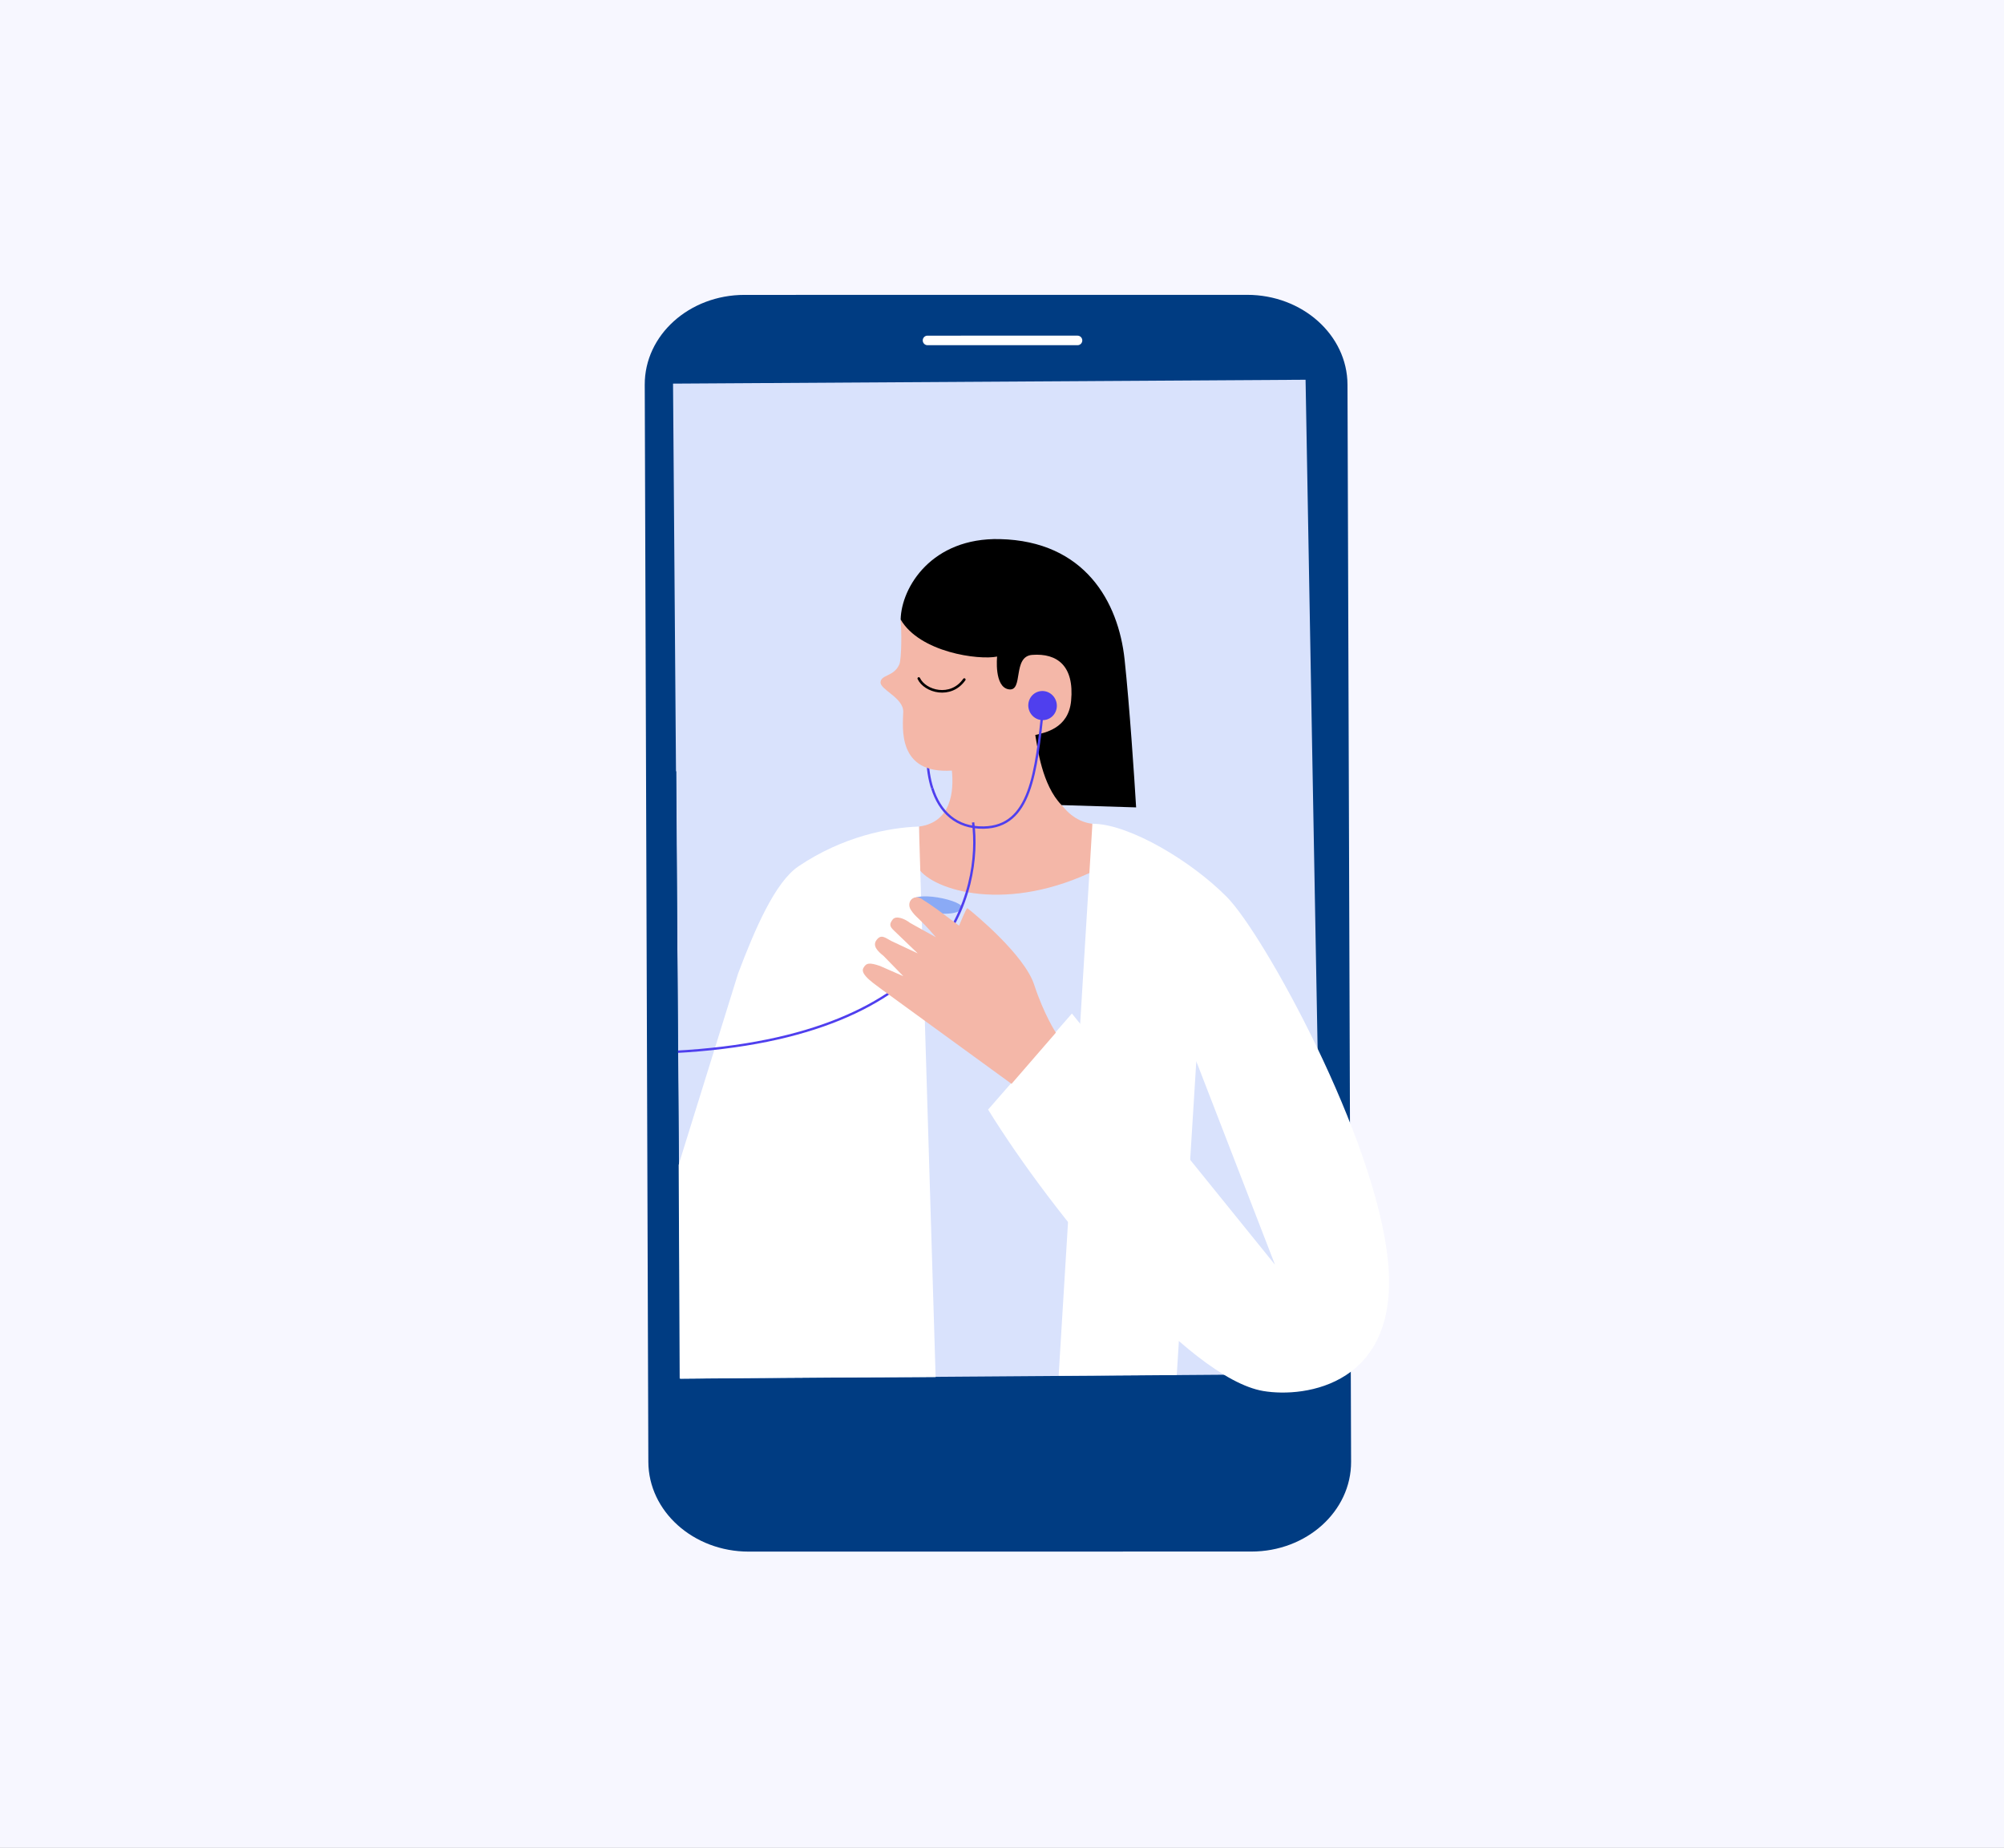 <svg width="206" height="190" viewBox="0 0 206 190" fill="none" xmlns="http://www.w3.org/2000/svg">
<rect x="0" y="0" width="206" height="190" fill="#808080" stroke="none"/>
<rect x="206" y="190" width="206" height="190" transform="rotate(-180 206 190)" fill="#F7F7FF"/>
<rect x="79.977" y="104.523" width="10.025" height="3.166" transform="rotate(1.352 79.977 104.523)" fill="#004BA3"/>
<path d="M128.632 159.533L76.962 159.539C71.282 159.539 66.663 155.404 66.646 150.303L66.276 39.559C66.259 34.458 70.849 30.322 76.529 30.321L128.199 30.316C133.879 30.315 138.498 34.451 138.515 39.552L138.885 150.295C138.902 155.396 134.312 159.533 128.632 159.533Z" fill="#003C82"/>
<path d="M110.765 34.511L95.338 34.512C95.07 34.512 94.852 34.734 94.853 35.004C94.854 35.275 95.075 35.495 95.342 35.495L110.769 35.494C111.037 35.494 111.255 35.272 111.254 35.002C111.253 34.731 111.032 34.511 110.765 34.511Z" fill="white"/>
<path d="M69.184 39.445L134.205 39.046C134.205 39.046 135.551 114.548 135.571 114.854C135.59 115.161 135.665 141.278 135.665 141.278L69.964 141.759L69.184 39.445Z" fill="#D9E2FC"/>
<path d="M97.026 70.117C95.903 72.318 95.248 75.242 95.33 77.923C95.363 79.023 95.521 80.081 95.82 81.032" stroke="#4F3FEE" stroke-width="0.244"/>
<path d="M92.449 68.305C92.678 67.77 92.707 64.647 92.558 63.701C94.547 66.576 100.038 67.306 102.525 67.279C102.984 69.605 103.953 71.147 104.24 69.868C104.527 68.59 104.821 67.054 106.876 67.102C108.161 67.133 110.489 67.949 110.377 71.299C110.291 73.888 108.03 75.653 107.078 76.059C107.368 81.208 109.472 84.378 112.293 84.702L112.872 89.338C103.603 94.004 95.943 91.559 94.416 89.299L94.466 84.988C97.832 84.546 98.056 81.293 97.848 79.231C92.182 79.612 92.812 74.741 92.848 73.199C92.882 71.738 90.448 70.917 90.516 70.134C90.583 69.351 91.905 69.577 92.449 68.305Z" fill="#F4B7A8"/>
<path d="M102.783 55.431C95.793 55.266 92.659 60.357 92.581 63.698C94.558 67.087 100.603 67.893 102.498 67.509C102.498 67.509 102.166 70.651 103.704 70.88C105.241 71.11 104.041 67.494 106.101 67.337C108.677 67.141 110.446 68.468 110.104 72.06C109.83 74.933 107.369 75.338 106.421 75.573C106.648 76.864 107.106 80.716 109.126 82.782L116.787 83.017C116.603 79.927 116.109 72.562 115.603 67.819C114.972 61.89 111.52 55.638 102.783 55.431Z" fill="black"/>
<path d="M94.445 69.762C95.082 71.114 97.74 71.846 99.124 69.872" stroke="black" stroke-width="0.266" stroke-linecap="round"/>
<path d="M96.178 141.595L94.463 84.986L82.71 102.308L82.259 141.649L96.178 141.595Z" fill="white"/>
<path d="M94.465 84.988C91.357 85.092 86.645 86 82.085 89.073C79.689 90.688 77.628 95.451 75.869 100.105C75.848 100.163 75.828 100.226 75.811 100.294L69.765 119.743L69.868 141.757L78.213 141.675L84.284 141.638L83.328 108.324L94.465 84.988Z" fill="white"/>
<path d="M98.871 93.456C99.517 92.648 93.337 91.268 93.563 92.987L94.211 93.485C95.49 93.955 98.226 94.264 98.871 93.456Z" fill="#8AAAF5"/>
<path d="M100.03 84.561C100.917 91.321 97.927 106.679 69.258 108.162" stroke="#4F3FEE" stroke-width="0.244"/>
<ellipse cx="1.465" cy="1.5" rx="1.465" ry="1.5" transform="matrix(-0.953 0.302 0.302 0.953 108.113 70.676)" fill="#4F3FEE"/>
<path d="M108.821 141.452L112.293 84.697L123.527 100.235L120.965 141.378L108.821 141.452Z" fill="white"/>
<path d="M112.561 84.706C116.233 84.862 122.397 88.484 126.1 92.216C129.897 96.041 141.431 116.972 142.676 129.683C143.921 142.394 134.192 143.761 129.852 143.025C122.101 141.71 108.233 124.875 101.571 114.089L110.186 104.214L131.063 130.041L123.123 109.512L116.433 94.067L113.088 86.344L112.289 84.7L112.561 84.706Z" fill="white"/>
<path d="M107.235 72.589C106.501 79.541 105.923 85.003 101.119 85.092C98.249 85.144 96.585 83.433 95.828 81.033" stroke="#4F3FEE" stroke-width="0.244"/>
<path d="M108.537 106.181C108.537 106.181 107.316 104.326 106.304 101.243C105.291 98.161 100.093 93.877 99.442 93.383C99.351 93.314 98.666 94.984 98.587 95.178C98.142 94.853 97.757 94.568 97.509 94.378C95.716 93.007 94.92 92.552 94.92 92.552C93.983 91.767 93.091 92.736 93.636 93.562C94.18 94.387 94.354 94.212 96.203 96.367L93.554 94.897C93.045 94.493 92.115 94.086 91.759 94.549C91.385 95.038 91.453 95.267 91.91 95.696L94.338 98.029L91.6 96.743C90.949 96.382 90.57 96.045 90.112 96.642C89.654 97.239 90.204 97.795 90.814 98.279L92.855 100.372L90.464 99.324C89.363 98.944 89.036 99.001 88.744 99.543C88.367 100.24 90.084 101.284 90.795 101.849L103.98 111.443L108.537 106.181Z" fill="#F4B7A8"/>
<path d="M69.764 119.739L69.516 79.261L66.628 84.182L66.671 120.604L69.764 119.739Z" fill="#003C82"/>
</svg>
